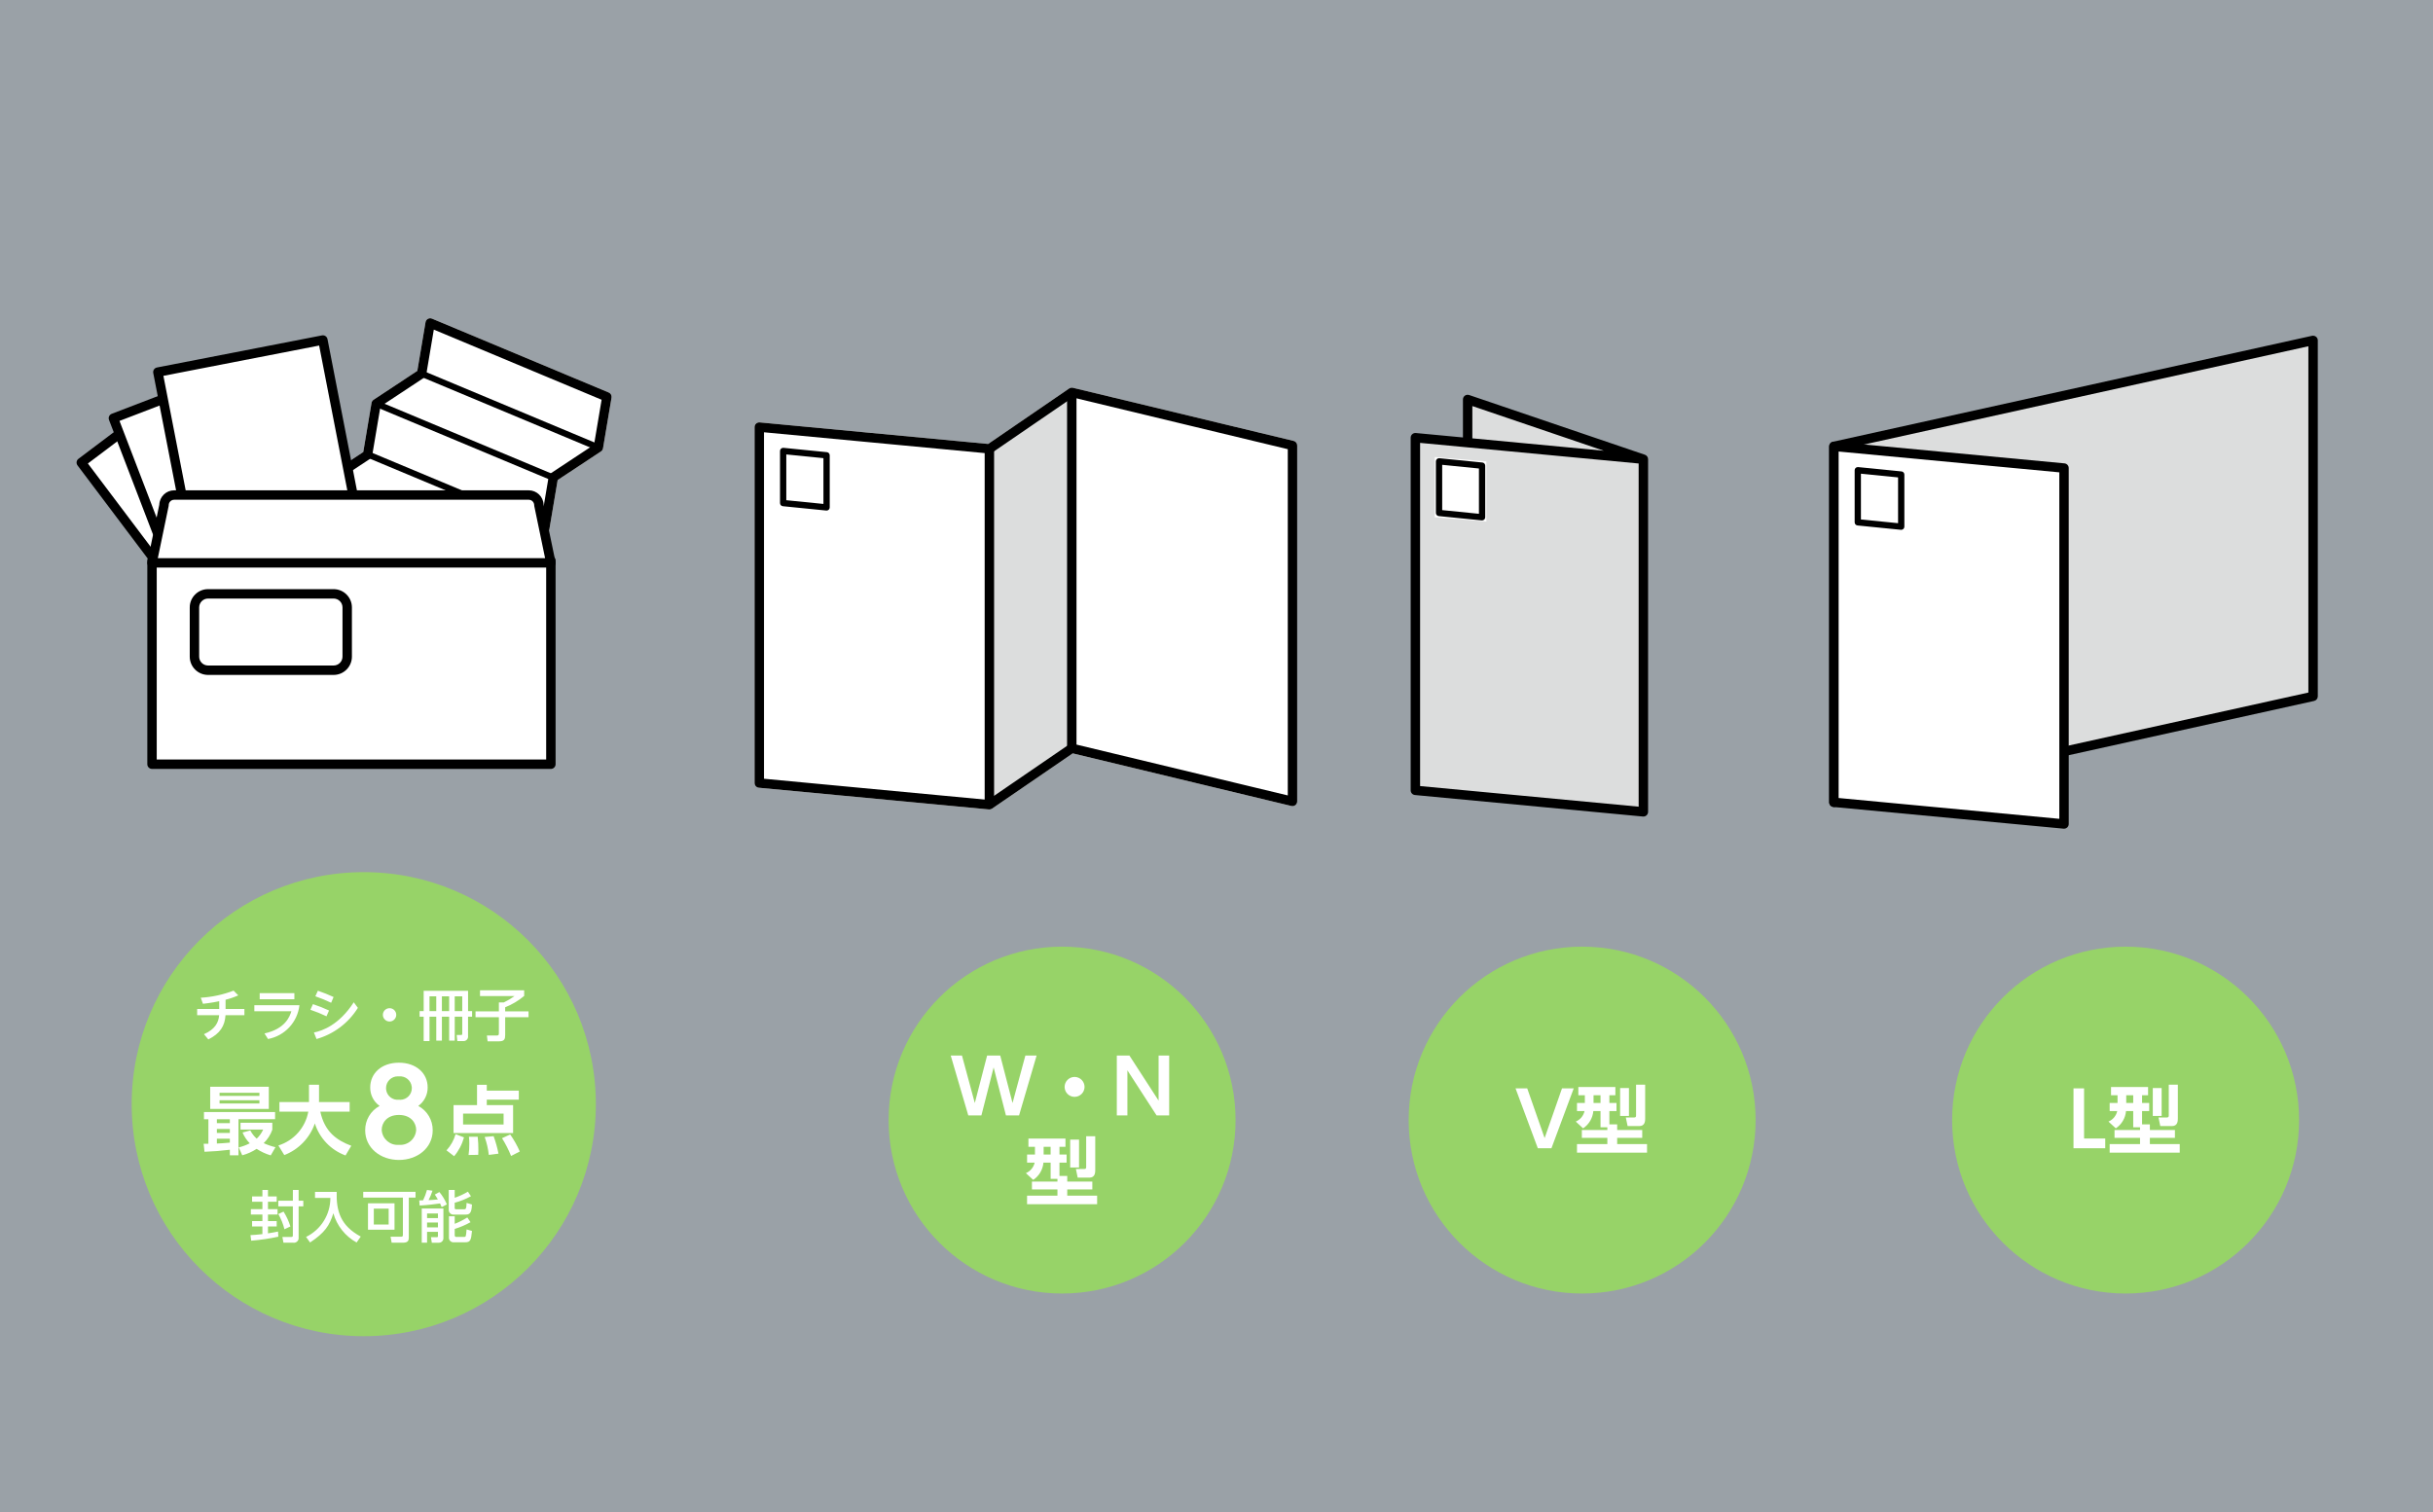 <?xml version="1.0" encoding="UTF-8"?>
<svg id="_レイヤー_2" data-name="レイヤー 2" xmlns="http://www.w3.org/2000/svg" width="370" height="230" viewBox="0 0 370 230">
  <rect x="0" y="0" width="370" height="230" fill="#808080" stroke="none"/>
  <g id="_内容" data-name="内容">
    <g>
      <rect width="370" height="230" style="fill: #b5c3cf; opacity: .5;"/>
      <g id="_グループ_5716" data-name="グループ 5716">
        <g id="_グループ_5715" data-name="グループ 5715">
          <path id="_パス_25324" data-name="パス 25324" d="M351.764,51.778l-72.869,16.117v54.142l72.869-16.117v-54.142Z" style="fill: #dcdddd;"/>
          <path id="_パス_25324_-_アウトライン" data-name="パス 25324 - アウトライン" d="M351.764,51.062c.163-0.0.321.056.448.158.169.136.268.342.268.559v54.142c0.0.336-.233.627-.562.7l-72.869,16.117c-.386.085-.769-.158-.854-.545-.011-.051-.017-.103-.017-.155v-54.142c.001-.335.234-.625.562-.697l72.869-16.119c.051-.011.103-.017.155-.017ZM351.047,105.344v-52.674l-71.437,15.8v52.674l71.437-15.8Z"/>
          <path id="_パス_25325" data-name="パス 25325" d="M282.526,71.526l6.603.66v7.923l-6.603-.66v-7.923Z" style="fill: #fff;"/>
          <path id="_パス_25326" data-name="パス 25326" d="M282.049,71.001l7.558.756v8.883l-7.558-.756v-8.883ZM288.651,72.621l-5.648-.565v6.963l5.648.565v-6.963Z"/>
        </g>
        <g id="_グループ_5714" data-name="グループ 5714">
          <path id="_パス_25324-2" data-name="パス 25324-2" d="M313.889,71.196l-34.995-3.302v54.142l34.994,3.301 0-54.142Z" style="fill: #fff;"/>
          <path id="_パス_25324_-_アウトライン-2" data-name="パス 25324 - アウトライン-2" d="M278.894,67.178c.022,0,.045.001.067.003l34.994,3.302c.368.035.649.344.649.713v54.142c-0.0.396-.321.716-.717.716-.022,0-.045-.001-.067-.003l-34.994-3.301c-.368-.035-.649-.344-.649-.713v-54.143c0-.396.321-.716.716-.716ZM313.172,71.848l-33.561-3.166v52.703l33.561,3.166v-52.703Z"/>
          <path id="_パス_25325-2" data-name="パス 25325-2" d="M282.526,71.526l6.603.66v7.923l-6.603-.66v-7.923Z" style="fill: #fff;"/>
          <path id="_パス_25326-2" data-name="パス 25326-2" d="M282.526,71.049h.048l6.603.66c.245.025.431.231.43.478v7.923c.001.264-.211.479-.475.48-.017 0-.033-.001-.05-.002l-6.603-.66c-.245-.025-.431-.231-.43-.478v-7.923c0-.264.214-.478.478-.478ZM288.651,72.619l-5.648-.565v6.963l5.648.565v-6.963Z"/>
        </g>
      </g>
      <g>
        <path id="_パス_58262" data-name="パス 58262" d="M323.252,143.996c14.57,0,26.381,11.811,26.381,26.381s-11.811,26.381-26.381,26.381-26.381-11.811-26.381-26.381,11.811-26.381,26.381-26.381Z" style="fill: #97d368;"/>
        <path id="_パス_58261" data-name="パス 58261" d="M315.329,165.552v9.104h4.826v-1.472h-3.217v-7.629l-1.609-.003ZM325.448,171.884h-3.879v1.198h3.879v.947h-4.62v1.301h10.655v-1.301h-4.54v-.947h3.81v-1.198h-3.81v-.856h-1.186v-2.019h1.084v-1.232h-1.084v-1.178h.913v-1.255h-5.633v1.255h.99v1.175h-1.198v1.235h1.152c-.162.716-.659,1.311-1.335,1.597l1.118,1.027c.888-.594,1.459-1.559,1.552-2.624h1.095v2.464h1.038v.411ZM324.41,166.599v1.175h-1.061v-1.175h1.061ZM327.387,169.75h1.346v-4.244h-1.346v4.244ZM329.817,169.659c0,.148-.011.319-.262.319h-1.301l.274,1.312h1.768c.901,0,.901-.821.901-1.175v-5.122h-1.38v4.666Z" style="fill: #fff;"/>
      </g>
      <g id="_グループ_5713" data-name="グループ 5713">
        <polygon points="215.143 66.555 215.143 120.026 249.915 123.278 249.915 69.851 223.192 60.766 223.192 67.42 215.143 66.555" style="fill: #dcdddd;"/>
        <g id="_グループ_5712" data-name="グループ 5712">
          <path id="_パス_25356" data-name="パス 25356" d="M223.192,60.05c.078 0.0.156.013.231.038l26.713,9.08c.301.096.503.378.498.694v53.629c-0.0.396-.321.716-.717.716-.022,0-.045-.001-.067-.003l-34.67-3.271c-.368-.035-.649-.344-.649-.713v-53.641c0-.396.321-.716.717-.716.022,0,.045.001.067.003l7.164.676v-5.776c0-.396.321-.716.716-.716h-.002ZM243.906,68.564l-19.998-6.798v4.911l19.998,1.886ZM223.113,68.042l-7.15-.674v52.201l33.237,3.135v-52.201l-26.074-2.46-.014-.001Z"/>
        </g>
        <path id="_パス_25357" data-name="パス 25357" d="M218.191,69.524l7.85.654v9.158l-7.85-.654v-9.158Z" style="fill: #fff;"/>
        <path id="_パス_25358" data-name="パス 25358" d="M218.844,69.7h.048l6.543.654c.245.025.431.231.43.478v7.85c.001.264-.211.479-.475.48-.017 0-.033-.001-.05-.002l-6.543-.656c-.245-.025-.431-.231-.43-.478v-7.848c0-.264.214-.478.478-.478ZM224.91,71.264l-5.588-.559v6.89l5.588.559v-6.89Z"/>
      </g>
      <g>
        <path id="_パス_58263" data-name="パス 58263" d="M240.605,143.996c14.57,0,26.381,11.811,26.381,26.381s-11.811,26.381-26.381,26.381-26.381-11.811-26.381-26.381,11.811-26.381,26.381-26.381Z" style="fill: #97d368;"/>
        <path id="_パス_58260" data-name="パス 58260" d="M230.475,165.552l3.388,9.104h2.076l3.388-9.104h-1.783l-2.644,7.564-2.647-7.564h-1.78ZM244.438,171.884h-3.879v1.198h3.879v.947h-4.617v1.301h10.652v-1.301h-4.54v-.947h3.81v-1.198h-3.81v-.856h-1.186v-2.019h1.084v-1.232h-1.084v-1.178h.913v-1.255h-5.633v1.255h.99v1.175h-1.195v1.235h1.149c-.162.716-.659,1.311-1.335,1.597l1.118,1.027c.888-.594,1.459-1.559,1.552-2.624h1.095v2.464h1.038v.411ZM243.4,166.599v1.175h-1.061v-1.175h1.061ZM246.381,169.75h1.343v-4.244h-1.343v4.244ZM248.805,169.659c0,.148-.011.319-.262.319h-1.298l.277,1.312h1.768c.901,0,.901-.821.901-1.175v-5.122h-1.386v4.666Z" style="fill: #fff;"/>
      </g>
      <g>
        <path id="_パス_58264" data-name="パス 58264" d="M161.518,143.996c14.57,0,26.381,11.811,26.381,26.381s-11.811,26.381-26.381,26.381-26.381-11.811-26.381-26.381,11.811-26.381,26.381-26.381Z" style="fill: #97d368;"/>
        <path id="_パス_58259" data-name="パス 58259" d="M151.108,162.364l1.871,7.301h1.996l2.67-9.104h-1.711l-1.951,7.221-1.871-7.221h-1.996l-1.871,7.221-1.951-7.221h-1.711l2.67,9.104h1.996l1.86-7.301ZM163.418,163.812c-.837.004-1.514.681-1.517,1.517-0.0.838.678,1.517,1.516,1.517 0,0,.001,0,.001,0,.837-.004,1.514-.681,1.517-1.517-.004-.837-.681-1.514-1.517-1.517ZM169.84,160.561v9.104h1.609v-6.856l4.438,6.856h1.917v-9.104h-1.609v6.856l-4.438-6.856h-1.917ZM160.811,179.727h-3.879v1.198h3.879v.947h-4.62v1.301h10.655v-1.301h-4.543v-.947h3.813v-1.198h-3.813v-.856h-1.184v-2.019h1.084v-1.232h-1.084v-1.178h.913v-1.252h-5.633v1.252h.993v1.178h-1.198v1.232h1.152c-.162.716-.659,1.311-1.335,1.597l1.118,1.027c.888-.594,1.459-1.559,1.552-2.624h1.095v2.464h1.035v.411ZM159.773,174.442v1.178h-1.061v-1.178h1.061ZM162.75,177.593h1.346v-4.244h-1.346v4.244ZM165.18,177.502c0,.148-.011.319-.262.319h-1.301l.274,1.312h1.768c.901,0,.901-.821.901-1.175v-5.122h-1.38v4.666Z" style="fill: #fff;"/>
      </g>
      <g>
        <g id="_グループ_5717" data-name="グループ 5717">
          <path id="_パス_25324-2" data-name="パス 25324" d="M162.993,58.967c.056 0.0.113.007.168.02l33.561,8.077c.322.077.549.365.549.696v54.143c-0.0.396-.321.716-.717.716-.056,0-.113-.007-.167-.02l-33.252-8.002-12.268,8.406c-.138.095-.305.138-.472.122l-34.994-3.301c-.368-.035-.649-.344-.649-.713v-54.145c0-.396.321-.716.717-.716.022,0,.045.001.067.003l34.736,3.277,12.317-8.437c.119-.082.26-.126.405-.126Z" style="fill: #fff;"/>
        </g>
        <path id="_パス_25309" data-name="パス 25309" d="M150.462,68.268l12.531-8.584v54.142l-12.531,8.583v-54.142Z" style="fill: #dcdddd;"/>
        <path id="_パス_25324-3" data-name="パス 25324" d="M162.993,58.967c.056 0.0.113.007.168.02l33.561,8.077c.322.077.549.365.549.696v54.143c-0.0.396-.321.716-.717.716-.056,0-.113-.007-.167-.02l-33.252-8.002-12.268,8.406c-.138.095-.305.138-.472.122l-34.994-3.301c-.368-.035-.649-.344-.649-.713v-54.145c0-.396.321-.716.717-.716.022,0,.045.001.067.003l34.736,3.277,12.317-8.437c.119-.082.26-.126.405-.126ZM195.839,68.326l-32.704-7.871-12.268,8.406c-.138.095-.305.138-.472.122l-34.21-3.228v52.701l34.087,3.216,12.317-8.437c.167-.115.376-.153.573-.106l32.678,7.865v-52.668Z"/>
        <path id="_パス_25325-2" data-name="パス 25325" d="M119.1,68.598l6.603.66v7.923l-6.603-.66v-7.923Z" style="fill: #fff;"/>
        <path id="_パス_25326-2" data-name="パス 25326" d="M119.1,68.12h.048l6.603.66c.245.025.431.231.43.478v7.923c.001.264-.211.479-.475.48-.017 0-.033-.001-.05-.002l-6.603-.66c-.245-.025-.431-.231-.43-.478v-7.923c0-.264.214-.478.478-.478ZM125.225,69.69l-5.648-.565v6.963l5.648.565v-6.963Z"/>
        <path id="_線_1739" data-name="線 1739" d="M163.709,113.826h-1.433v-54.142h1.433v54.142Z"/>
        <path id="_線_1740" data-name="線 1740" d="M151.178,122.41h-1.433v-54.142h1.433v54.142Z"/>
      </g>
      <g>
        <g id="_グループ_5710" data-name="グループ 5710">
          <path id="_パス_25310" data-name="パス 25310" d="M74.565,93.364c-.073-.007-.145-.024-.213-.053l-26.874-11.235c-.308-.128-.488-.451-.432-.78l1.301-7.708c.033-.196.146-.369.312-.479l6.585-4.349,1.258-7.472c.033-.196.146-.369.312-.479l6.653-4.396,1.246-7.401c.036-.216.169-.403.361-.508.191-.106.421-.118.622-.034l26.874,11.234c.307.128.485.452.43.78l-1.297,7.708c-.033.196-.146.369-.312.479l-6.585,4.35-1.258,7.472c-.033.196-.146.369-.312.479l-6.655,4.396-1.246,7.4c-.062.369-.398.629-.771.595l.002.001Z" style="fill: #fff;"/>
        </g>
        <g id="_グループ_5710-2" data-name="グループ 5710">
          <path id="_線_1735" data-name="線 1735" d="M83.9,73.079l-26.873-11.235.365-.882,26.876,11.235-.369.881Z"/>
          <path id="_線_1736" data-name="線 1736" d="M90.813,68.51l-26.873-11.235.365-.882,26.876,11.235-.369.881Z"/>
          <path id="_パス_25310-2" data-name="パス 25310" d="M74.565,93.365c-.073-.007-.145-.024-.213-.053l-26.874-11.235c-.308-.128-.488-.451-.432-.78l1.301-7.708c.033-.196.146-.369.312-.479l6.585-4.349,1.258-7.472c.033-.196.146-.369.312-.479l6.653-4.396,1.246-7.401c.036-.216.169-.403.361-.508.191-.106.421-.118.622-.034l26.874,11.234c.307.128.485.452.43.78l-1.297,7.708c-.033.196-.146.369-.312.479l-6.585,4.35-1.258,7.472c-.033.196-.146.369-.312.479l-6.655,4.396-1.246,7.4c-.062.369-.398.629-.771.595l.002.001ZM48.554,80.974l25.517,10.668,1.147-6.818c.033-.196.146-.369.312-.479l6.655-4.398,1.202-7.129c-.076-.296.044-.607.299-.776l6.653-4.395,1.151-6.841-25.517-10.669-1.148,6.819c-.033.196-.146.369-.312.479l-6.655,4.396-1.202,7.129c.076.296-.044.607-.299.776l-6.652,4.397-1.151,6.84Z"/>
          <path id="_線_1737" data-name="線 1737" d="M75.752,85.383l-26.873-11.235.365-.882,26.876,11.235-.369.881Z"/>
          <path id="_線_1738" data-name="線 1738" d="M82.664,80.813l-26.873-11.235.365-.882,26.876,11.235-.369.881Z"/>
        </g>
        <rect id="_長方形_3063" data-name="長方形 3063" x="26.104" y="57.212" width="25.563" height="54.225" transform="translate(-42.914 40.376) rotate(-36.996)" style="fill: #fff;"/>
        <path id="_長方形_3063_-_アウトライン" data-name="長方形 3063 - アウトライン" d="M44.42,114.102L11.79,70.793c-.238-.316-.175-.765.141-1.004l20.415-15.382c.316-.238.765-.175,1.004.141l32.631,43.309c.238.316.175.765-.141,1.004l-20.415,15.382c-.316.238-.765.175-1.004-.141ZM13.366,70.503l31.768,42.164,19.271-14.519-31.768-42.164-19.271,14.519Z"/>
        <rect id="_長方形_3062" data-name="長方形 3062" x="26.11" y="57.235" width="25.553" height="54.204" transform="translate(-27.641 19.537) rotate(-21)" style="fill: #fff;"/>
        <path id="_長方形_3062_-_アウトライン" data-name="長方形 3062 - アウトライン" d="M36.002,114.474l-19.425-50.603c-.142-.369.043-.784.412-.926l23.854-9.157c.369-.142.784.043.926.412l19.425,50.603c.142.369-.043.784-.412.926l-23.854,9.157c-.369.142-.784-.043-.926-.412ZM18.172,64.026l18.911,49.266,22.516-8.643-18.911-49.266-22.516,8.643Z"/>
        <rect id="_長方形_3061" data-name="長方形 3061" x="28.951" y="53.663" width="25.563" height="54.225" transform="translate(-14.654 9.454) rotate(-11.007)" style="fill: #fff;"/>
        <path id="_長方形_3061_-_アウトライン" data-name="長方形 3061 - アウトライン" d="M33.659,109.967l-10.353-53.228c-.076-.389.178-.765.567-.84l25.091-4.88c.389-.076.765.178.84.567l10.353,53.228c.076.389-.178.765-.567.84l-25.091,4.88c-.389.076-.765-.178-.84-.567ZM24.85,57.169l10.079,51.821,23.684-4.607-10.079-51.821-23.684,4.607Z"/>
        <path id="_パス_25298" data-name="パス 25298" d="M83.776,116.243H23.119v-30.974h60.657v30.974Z" style="fill: #fff;"/>
        <path id="_パス_25295" data-name="パス 25295" d="M83.776,116.243H23.119v-30.974h60.657v30.974ZM52.802,99.882v-7.485c0-1.141-.925-2.065-2.065-2.065h-19.1c-1.141,0-2.065.925-2.065,2.065h0v7.485c0,1.141.925,2.065,2.065,2.065h19.1c1.141,0,2.065-.925,2.065-2.065h0Z" style="fill: #fff;"/>
        <path id="_パス_25295_-_アウトライン" data-name="パス 25295 - アウトライン" d="M83.776,116.96H23.119c-.396,0-.716-.321-.716-.716v-30.974c0-.396.321-.716.716-.716h60.657c.396,0,.716.321.716.716v30.974c0,.396-.321.716-.716.716h0ZM23.835,115.527h59.224v-29.541H23.835v29.541ZM50.737,102.663h-19.1c-1.536-.002-2.78-1.246-2.781-2.781v-7.485c.002-1.536,1.246-2.78,2.781-2.781h19.1c1.536.002,2.78,1.246,2.781,2.781v7.485c-.002,1.536-1.246,2.78-2.781,2.781ZM31.637,91.048c-.745.001-1.348.604-1.349,1.349v7.485c.001.745.604,1.348,1.349,1.349h19.1c.745-.001,1.348-.604,1.349-1.349v-7.486c-.001-.745-.604-1.348-1.349-1.349l-19.1 0Z"/>
        <path id="_パス_25297" data-name="パス 25297" d="M83.776,85.622H23.119l1.821-8.776c0-.855.693-1.549,1.549-1.549h53.917c.855,0,1.549.693,1.549,1.549l1.821,8.776Z" style="fill: #fff;"/>
        <path id="_パス_25297_-_アウトライン" data-name="パス 25297 - アウトライン" d="M83.776,86.338H23.119c-.396-0-.716-.321-.716-.717 0-.048.005-.096.014-.143l1.808-8.711c.045-1.218,1.045-2.183,2.264-2.185h53.917c1.219.001,2.219.967,2.264,2.185l1.808,8.711c.079.388-.171.766-.559.845-.047.01-.095.014-.143.014ZM24,84.906h58.896l-1.642-7.914c-.01-.047-.015-.095-.015-.143-.001-.46-.373-.832-.832-.832H26.489c-.46.001-.832.373-.832.832-0.0.048-.005.096-.015.143l-1.642,7.914Z"/>
      </g>
      <g id="_グループ_5720" data-name="グループ 5720">
        <path id="_長方形_3149" data-name="長方形 3149" d="M55.321,132.663h0c19.492,0,35.294,15.802,35.294,35.294h0c0,19.492-15.802,35.294-35.294,35.294h0c-19.492,0-35.294-15.802-35.294-35.294h0c0-19.492,15.802-35.294,35.294-35.294Z" style="fill: #97d368;"/>
        <path id="_パス_58254" data-name="パス 58254" d="M34.302,152.073c.663-.165,1.31-.388,1.934-.667l-.713-.719c-1.598.614-3.282.978-4.991,1.078l.334.927c1.309-.154,2.105-.317,2.473-.394v1.181h-3.357v.941h3.345c-.086,1.087-.59,2.139-2.31,2.892l.667.796c1.788-.898,2.507-2.045,2.61-3.688h2.875v-.941h-2.866v-1.406ZM39.492,151.064v.933h5.276v-.933h-5.276ZM38.679,152.903v.915h5.633c-.24.784-.915,2.687-4.09,3.38l.539.847c2.549-.479,4.487-2.565,4.777-5.142h-6.859ZM50.729,151.654c-.779-.358-1.576-.676-2.387-.953l-.385.847c.82.282,1.622.61,2.404.984l.368-.878ZM50.036,153.708c-.795-.373-1.612-.696-2.447-.967l-.385.856c.836.28,1.653.611,2.447.993l.385-.881ZM53.801,152.458c-2.242,3.457-4.783,4.349-6.061,4.595l.396.993c2.613-.742,4.856-2.432,6.289-4.74l-.625-.847ZM59.243,153.357c-.56-.003-1.015.449-1.018,1.008,0,0,0,.001,0,.001.001.562.456,1.017,1.018,1.018.562-.001,1.017-.456,1.018-1.018-.002-.56-.457-1.012-1.017-1.01-0,0-.001,0-.001,0ZM63.812,153.802v.847h.616v3.713h.89v-3.713h1.027v3.645h.856v-3.645h1.104v3.645h.85v-3.645h1.141v2.644c0,.137-.12.137-.188.137h-.659l.094.933h.941c.38.006.694-.297.7-.678.001-.036-.002-.071-.007-.107v-2.923h.616v-.853h-.613v-3.089h-6.751v3.089h-.616ZM67.2,153.802v-2.25h1.104v2.25h-1.104ZM65.317,153.802v-2.25h1.027v2.25h-1.027ZM69.151,153.802v-2.25h1.144v2.25h-1.144ZM73.001,151.509h5.253c-.517.374-1.067.701-1.643.975h-.744v1.36h-3.551v.881h3.551v2.447c0,.285-.071.342-.334.342h-1.489l.111.881h1.745c.813,0,.927-.351.927-.958v-2.709h3.551v-.884h-3.554v-.625c1.051-.417,2.027-1.001,2.892-1.728v-.856h-6.714l-.003.873Z" style="fill: #fff;"/>
        <path id="_パス_58255" data-name="パス 58255" d="M38.203,188.722c1.387-.109,2.765-.312,4.124-.607l-.043-.784c-.522.111-.993.197-1.532.274v-1.047h1.326v-.821h-1.326v-.993h1.455v-.821h-1.455v-1.121h1.326v-.813h-1.326v-.984h-.847v.984h-1.569v.813h1.569v1.121h-1.754v.821h1.754v.993h-1.569v.821h1.569v1.164c-.841.103-1.34.128-1.814.154l.111.847ZM44.535,182.639h-2.21v.861h2.21v4.435c0,.188-.094.222-.265.222h-1.326l.163.873h1.489c.395.056.761-.219.818-.614.01-.072.01-.144-.002-.216v-4.7h.713v-.861h-.713v-1.634h-.873l-.003,1.634ZM42.324,184.666c.419.725.733,1.506.933,2.319l.907-.428c-.249-.794-.599-1.553-1.041-2.259l-.799.368ZM47.906,182.217h2.336c.007,2.522-1.429,4.827-3.696,5.932l.607.847c2.25-1.489,2.969-2.592,3.542-4.449.533,1.897,1.807,3.5,3.534,4.449l.633-.898c-3.072-1.66-3.739-3.859-3.662-6.802h-3.294v.921ZM62.166,182.165h1.027v-.876h-7.954v.881h6.032v5.678c0,.154-.06.274-.222.274h-1.651l.163.907h1.711c.761,0,.896-.325.896-.761v-6.103ZM59.996,183.041h-4.033v4.013h4.033v-4.013ZM59.106,186.258h-2.259v-2.413h2.259v2.413ZM64.137,189.03h.81v-1.651h1.654v.659c0,.12-.071.154-.18.154h-.881l.128.839h1.104c.373-.009.668-.318.659-.691-0-.004-0-.007-0-.011v-4.5h-3.294v5.202ZM66.601,184.589v.693h-1.654v-.693h1.654ZM66.601,185.958v.736h-1.654v-.736h1.654ZM68.241,181.004v3.02c-.012.394.298.722.691.734.041.001.081-.001.121-.007h1.788c.684,0,.881-.394.933-1.532l-.819-.248c-.017.975-.154.975-.394.975h-1.181c-.231,0-.231-.128-.231-.197v-.796c.861-.232,1.691-.565,2.473-.993l-.462-.693c-.635.38-1.309.691-2.011.927v-1.192h-.91ZM68.278,188.183c-.053.377.209.727.587.78.052.007.105.009.158.004h1.694c.821,0,.927-.308,1.061-1.728l-.821-.231c-.094,1.141-.111,1.141-.394,1.141h-1.172c-.12,0-.24-.051-.24-.257v-.958c.836-.255,1.642-.599,2.404-1.027l-.488-.719c-.605.383-1.246.707-1.914.967v-1.141h-.876v3.169ZM67.961,183.203c-.286-.68-.671-1.314-1.141-1.882l-.693.385c.128.205.265.394.462.744-.479.06-1.318.103-1.412.103.235-.463.436-.944.599-1.437l-.844-.111c-.145.543-.343,1.07-.59,1.574-.291.009-.325.009-.582.017l.06.779c1.061-.051,2.575-.231,3.106-.317.091.18.171.366.24.556l.796-.411Z" style="fill: #fff;"/>
        <path id="_パス_58258" data-name="パス 58258" d="M31.099,175.198c1.289-.046,2.567-.148,3.856-.308v.844h1.312v-5.49h5.567v-1.092h-10.815v1.095h.673v3.73h-.719l.125,1.221ZM34.955,171.73v.605h-1.974v-.605h1.974ZM34.955,173.806c-.878.091-1.497.114-1.974.137v-.73h1.974v.593ZM34.955,170.247v.593h-1.974v-.593h1.974ZM31.966,168.684h8.913v-3.377h-8.913v3.377ZM39.452,166.22v.479h-6.061v-.479h6.061ZM39.452,167.36v.491h-6.061v-.491h6.061ZM36.886,172.266c.255.613.627,1.17,1.095,1.64-.532.276-1.095.486-1.677.627l.536,1.198c.777-.206,1.516-.536,2.188-.978.663.433,1.386.767,2.145.993l.719-1.243c-.616-.146-1.216-.352-1.791-.616.588-.571,1.037-1.27,1.312-2.042v-1.061h-4.837v1.038h3.445c-.234.519-.568.988-.981,1.38-.399-.353-.729-.778-.973-1.252l-1.181.317ZM43.237,175.7c2.181-.843,3.879-2.604,4.643-4.814.719,2.258,2.441,4.056,4.666,4.871l.878-1.472c-2.239-.844-4.05-2.133-4.712-5.188h4.461v-1.463h-4.666c0-.057.011-.194.011-.228v-2.407h-1.529v2.638h-4.495v1.46h4.392c-.445,2.426-2.198,4.406-4.552,5.142l.901,1.46Z" style="fill: #fff;"/>
        <path id="_パス_58257" data-name="パス 58257" d="M63.61,168.224c.906-.65,1.438-1.701,1.426-2.816,0-2.175-1.765-3.761-4.367-3.761-2.674,0-4.367,1.64-4.367,3.761-.02,1.117.514,2.171,1.426,2.816-1.364.732-2.209,2.16-2.192,3.708,0,2.692,2.335,4.51,5.134,4.51s5.134-1.818,5.134-4.51c.016-1.548-.829-2.976-2.192-3.708ZM60.669,174.142c-1.327.117-2.497-.865-2.614-2.192-.003-.03-.005-.06-.006-.09,0-1.052.784-2.264,2.62-2.264,1.854,0,2.62,1.248,2.62,2.264-.066,1.33-1.198,2.354-2.527,2.288-.031-.002-.062-.004-.093-.006ZM60.669,167.279c-.966.111-1.839-.582-1.95-1.548-.009-.078-.013-.156-.011-.234.005-.984.807-1.779,1.791-1.774.057 0.0.113.003.169.009.98-.098,1.853.616,1.952,1.595.006.056.009.113.009.169.018.973-.757,1.776-1.73,1.794-.077.001-.154-.002-.231-.011Z" style="fill: #fff;"/>
        <path id="_パス_58256" data-name="パス 58256" d="M78.899,165.9h-4.871v-.89h-1.483v3.089h-3.571v4.255h9.055v-4.255h-4.001v-.833h4.871v-1.366ZM76.583,171.045h-6.16v-1.654h6.16v1.654ZM69.065,175.871c.701-.835,1.212-1.812,1.497-2.863l-1.281-.488c-.259.918-.732,1.762-1.38,2.461l1.164.89ZM72.727,175.665c.011-.214.023-.411.023-.684.006-.691-.028-1.381-.103-2.068h-1.335c.043.344.062.691.057,1.038.007.58-.032,1.16-.114,1.734l1.472-.02ZM75.807,175.483c-.176-.904-.424-1.793-.742-2.658l-1.358.123c.315.881.526,1.796.627,2.727l1.472-.191ZM79.047,175.152c-.4-.909-.889-1.777-1.46-2.59l-1.243.57c.539.859,1,1.764,1.38,2.704l1.323-.684Z" style="fill: #fff;"/>
      </g>
    </g>
  </g>
</svg>